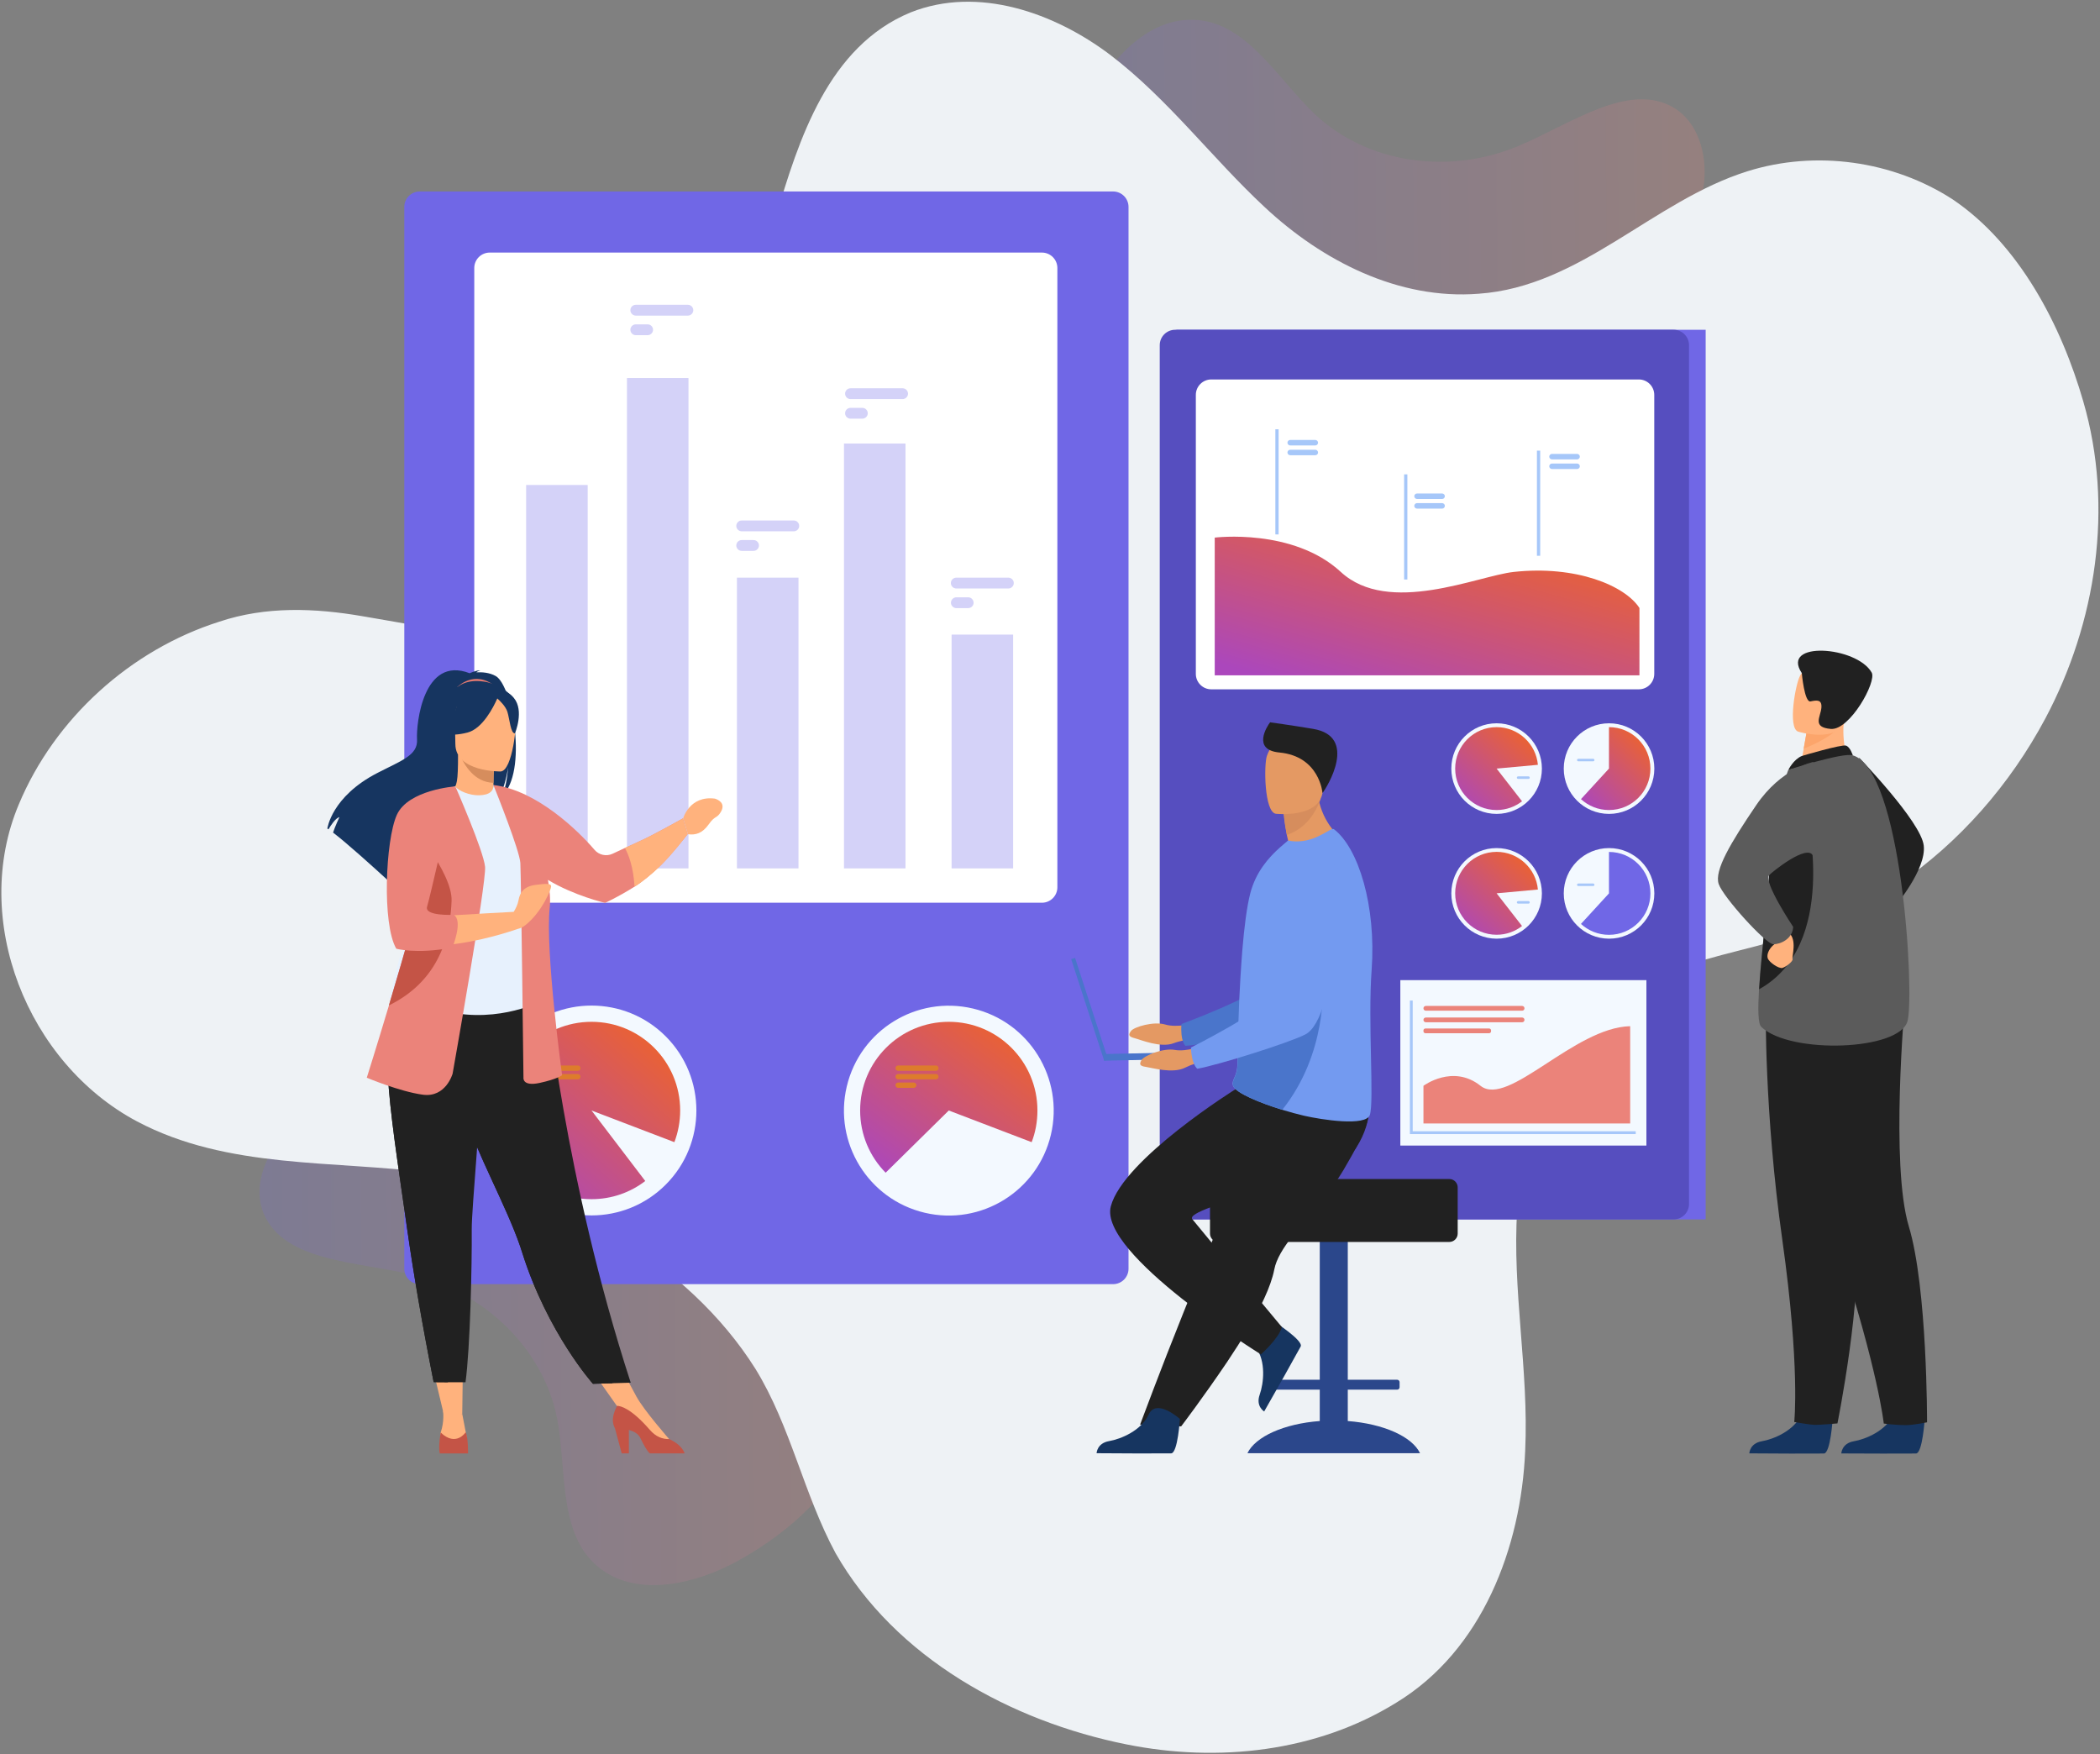 <svg width="680" height="568" viewBox="0 0 680 568" fill="none" xmlns="http://www.w3.org/2000/svg">
<rect x="0" y="0" width="680" height="568" fill="#808080" stroke="none"/>
<path opacity="0.2" d="M238.583 505.585C225.377 512.78 208.039 516.751 196.121 509.11C180.309 499.044 183.774 477.04 180.406 459.354C176.05 437.072 157.301 418.428 133.402 412.727C115.639 408.458 92.094 408.629 85.412 393.017C81.953 384.812 85.34 374.892 91.718 367.775C98.097 360.659 107.408 356.146 116.637 352.635C148.722 340.683 185.311 340.864 215.723 353.099C279.883 378.966 315.109 463.548 238.583 505.585Z" fill="url(#paint0_linear)"/>
<path opacity="0.2" d="M351.93 34.345C358.349 20.745 370.007 7.311 384.137 6.451C402.843 5.251 413.026 25.063 426.178 37.358C442.839 52.78 468.977 56.775 491.638 47.28C508.499 40.249 527.411 26.222 542.016 34.887C549.65 39.472 552.766 49.479 551.814 58.989C550.861 68.498 546.005 77.635 540.624 85.914C521.766 114.492 492.115 135.929 460.34 143.99C393.274 160.95 314.935 113.432 351.93 34.345Z" fill="url(#paint1_linear)"/>
<path d="M44.347 363.094C73.761 378.69 107.97 375.589 140.004 379.836C180.396 384.283 222.858 408.576 244.636 443.256C256.088 461.877 260.216 483.743 270.584 502.936C289.955 536.832 327.319 557.328 364.835 564.838C394.316 570.761 426.346 567.311 452.157 551.293C479.946 534.401 492.555 501.069 493.869 469.748C495.092 443.626 489.586 417.666 491.292 391.622C493.029 363.845 504.966 334.08 529.931 319.615C543.716 311.697 559.536 309.022 574.622 304.74C588.841 300.914 602.353 294.69 614.507 286.412C634.513 272.839 650.903 253.968 662.267 232.701C678.846 201.546 684.509 164.17 674.606 130.056C667.504 105.379 653.857 79.105 632.314 64.575C612.983 52.037 587.98 48.521 565.865 55.45C535.231 65.033 511.897 92.82 478.812 95.108C452.914 97.158 428.142 84.493 409.5 67.051C392.357 51.091 378.243 32.042 359.49 17.761C341.564 4.208 316.781 -4.686 294.877 4.014C268.24 14.984 258.635 45.074 251.171 70.492C242.091 103.794 239.414 139.266 224.885 170.949C203.774 218.558 158.995 206.505 117.566 199.558C101.964 196.856 86.077 196.242 70.963 201.315C42.292 210.419 17.725 232.595 6.1 260.424C-9.63 297.724 8.813 344.183 44.347 363.094Z" fill="#EEF2F5"/>
<path d="M380.921 394.845H552.309V106.781H380.921V394.845Z" fill="#7067E6"/>
<path d="M541.922 106.777H380.534C377.773 106.777 375.534 109.016 375.534 111.777V389.842C375.534 392.603 377.773 394.842 380.534 394.842H541.922C544.683 394.842 546.922 392.603 546.922 389.842V111.777C546.922 109.016 544.683 106.777 541.922 106.777Z" fill="#564EBF"/>
<path d="M530.666 122.864H392.222C389.461 122.864 387.222 125.102 387.222 127.864V218.199C387.222 220.96 389.461 223.199 392.222 223.199H530.666C533.427 223.199 535.666 220.96 535.666 218.199V127.864C535.666 125.102 533.427 122.864 530.666 122.864Z" fill="white"/>
<path d="M533.121 317.364H453.44V370.929H533.121V317.364Z" fill="#F3F9FF"/>
<path d="M393.342 174.076C393.342 174.076 418.687 170.906 434.167 185.192C449.648 199.478 478.52 186.465 490.137 185.192C510.345 182.983 526.161 189.61 530.865 196.861V218.661H393.342V174.076Z" fill="url(#paint2_linear)"/>
<path d="M414.031 138.998H412.975V173.043H414.031V138.998Z" fill="#A6C7F9"/>
<path d="M455.72 153.596H454.664V187.641H455.72V153.596Z" fill="#A6C7F9"/>
<path d="M498.729 145.913H497.673V179.958H498.729V145.913Z" fill="#A6C7F9"/>
<path d="M425.911 144.232H417.775C417.295 144.232 416.887 143.824 416.887 143.344C416.887 142.864 417.295 142.455 417.775 142.455H425.911C426.391 142.455 426.799 142.864 426.799 143.344C426.799 143.824 426.391 144.232 425.911 144.232Z" fill="#A6C7F9"/>
<path d="M425.911 147.401H417.775C417.295 147.401 416.887 146.993 416.887 146.513C416.887 146.033 417.295 145.625 417.775 145.625H425.911C426.391 145.625 426.799 146.033 426.799 146.513C426.799 147.017 426.391 147.401 425.911 147.401Z" fill="#A6C7F9"/>
<path d="M466.976 161.567H458.84C458.36 161.567 457.952 161.159 457.952 160.679C457.952 160.198 458.36 159.79 458.84 159.79H466.976C467.456 159.79 467.864 160.198 467.864 160.679C467.84 161.183 467.456 161.567 466.976 161.567Z" fill="#A6C7F9"/>
<path d="M466.976 164.688H458.84C458.36 164.688 457.952 164.28 457.952 163.8C457.952 163.32 458.36 162.911 458.84 162.911H466.976C467.456 162.911 467.864 163.32 467.864 163.8C467.84 164.304 467.456 164.688 466.976 164.688Z" fill="#A6C7F9"/>
<path d="M510.681 148.746H502.545C502.065 148.746 501.657 148.338 501.657 147.857C501.657 147.377 502.065 146.969 502.545 146.969H510.681C511.161 146.969 511.569 147.377 511.569 147.857C511.569 148.338 511.161 148.746 510.681 148.746Z" fill="#A6C7F9"/>
<path d="M510.681 151.867H502.545C502.065 151.867 501.657 151.459 501.657 150.979C501.657 150.498 502.065 150.09 502.545 150.09H510.681C511.161 150.09 511.569 150.498 511.569 150.979C511.569 151.459 511.161 151.867 510.681 151.867Z" fill="#A6C7F9"/>
<path d="M506.361 248.865C506.361 240.774 512.913 234.195 521.025 234.195C529.114 234.195 535.69 240.75 535.69 248.865C535.69 256.956 529.138 263.535 521.025 263.535C512.913 263.535 506.361 256.98 506.361 248.865Z" fill="#F3F9FF"/>
<path d="M534.418 248.865C534.418 256.284 528.418 262.286 521.001 262.286C517.497 262.286 514.329 260.942 511.929 258.757L521.001 248.865V235.444C528.418 235.444 534.418 241.47 534.418 248.865Z" fill="url(#paint3_linear)"/>
<path d="M515.889 246.512H511.065C510.849 246.512 510.657 246.32 510.657 246.104C510.657 245.888 510.849 245.696 511.065 245.696H515.889C516.105 245.696 516.297 245.888 516.297 246.104C516.297 246.32 516.129 246.512 515.889 246.512Z" fill="#A6C7F9"/>
<path d="M469.952 248.865C469.952 240.774 476.504 234.195 484.616 234.195C492.705 234.195 499.281 240.75 499.281 248.865C499.281 256.956 492.729 263.535 484.616 263.535C476.528 263.535 469.952 256.98 469.952 248.865Z" fill="#F3F9FF"/>
<path d="M484.616 248.865L492.849 259.453C490.569 261.23 487.713 262.286 484.616 262.286C477.2 262.286 471.2 256.284 471.2 248.865C471.2 241.446 477.2 235.444 484.616 235.444C491.601 235.444 497.361 240.798 497.985 247.64L484.616 248.865Z" fill="url(#paint4_linear)"/>
<path d="M494.937 252.202H491.577C491.361 252.202 491.169 252.01 491.169 251.794C491.169 251.578 491.361 251.386 491.577 251.386H494.937C495.153 251.386 495.345 251.578 495.345 251.794C495.345 252.01 495.177 252.202 494.937 252.202Z" fill="#A6C7F9"/>
<path d="M506.361 289.273C506.361 281.182 512.913 274.603 521.025 274.603C529.114 274.603 535.69 281.158 535.69 289.273C535.69 297.364 529.138 303.942 521.025 303.942C512.913 303.918 506.361 297.364 506.361 289.273Z" fill="#F3F9FF"/>
<path d="M534.418 289.273C534.418 296.692 528.418 302.694 521.001 302.694C517.497 302.694 514.329 301.349 511.929 299.165L521.001 289.273V275.851C528.418 275.851 534.418 281.854 534.418 289.273Z" fill="#7067E6"/>
<path d="M515.889 286.896H511.065C510.849 286.896 510.657 286.704 510.657 286.488C510.657 286.272 510.849 286.079 511.065 286.079H515.889C516.105 286.079 516.297 286.272 516.297 286.488C516.297 286.704 516.129 286.896 515.889 286.896Z" fill="#A6C7F9"/>
<path d="M469.952 289.273C469.952 281.182 476.504 274.603 484.616 274.603C492.705 274.603 499.281 281.158 499.281 289.273C499.281 297.364 492.729 303.942 484.616 303.942C476.528 303.918 469.952 297.364 469.952 289.273Z" fill="#F3F9FF"/>
<path d="M497.985 288.024C497.361 281.182 491.625 275.827 484.616 275.827C477.2 275.827 471.2 281.83 471.2 289.249C471.2 296.668 477.2 302.67 484.616 302.67C487.737 302.67 490.593 301.613 492.849 299.837L484.616 289.249L497.985 288.024Z" fill="url(#paint5_linear)"/>
<path d="M494.937 292.586H491.577C491.361 292.586 491.169 292.394 491.169 292.178C491.169 291.962 491.361 291.77 491.577 291.77H494.937C495.153 291.77 495.345 291.962 495.345 292.178C495.345 292.394 495.177 292.586 494.937 292.586Z" fill="#A6C7F9"/>
<path d="M529.666 367.207H456.536V323.966H457.448V366.295H529.666V367.207Z" fill="#A6C7F9"/>
<path d="M479.408 351.577C470.456 344.446 460.928 351.577 460.928 351.577V363.774H527.866V332.273C509.673 332.706 488.361 358.684 479.408 351.577Z" fill="#EB837A"/>
<path d="M461.696 327.256H492.873C493.305 327.256 493.641 326.919 493.641 326.487C493.641 326.055 493.305 325.719 492.873 325.719H461.696C461.264 325.719 460.928 326.055 460.928 326.487C460.928 326.919 461.264 327.256 461.696 327.256Z" fill="#EB837A"/>
<path d="M461.696 331.001H492.873C493.305 331.001 493.641 330.665 493.641 330.233C493.641 329.801 493.305 329.464 492.873 329.464H461.696C461.264 329.464 460.928 329.801 460.928 330.233C460.928 330.665 461.264 331.001 461.696 331.001Z" fill="#EB837A"/>
<path d="M461.552 334.554H482.192C482.529 334.554 482.817 334.266 482.817 333.93V333.642C482.817 333.306 482.529 333.018 482.192 333.018H461.552C461.216 333.018 460.928 333.306 460.928 333.642V333.93C460.928 334.266 461.216 334.554 461.552 334.554Z" fill="#EB837A"/>
<path d="M360.427 62H135.917C133.156 62 130.917 64.239 130.917 67V410.802C130.917 413.563 133.156 415.802 135.917 415.802H360.427C363.188 415.802 365.427 413.563 365.427 410.802V67C365.427 64.239 363.188 62 360.427 62Z" fill="#7067E6"/>
<path d="M337.386 81.784H158.574C155.812 81.784 153.574 84.022 153.574 86.784V287.298C153.574 290.059 155.812 292.298 158.574 292.298H337.386C340.147 292.298 342.386 290.059 342.386 287.298V86.784C342.386 84.022 340.148 81.784 337.386 81.784Z" fill="white"/>
<path d="M215.551 383.595C228.814 370.328 228.814 348.818 215.551 335.55C202.289 322.283 180.786 322.283 167.524 335.55C154.261 348.818 154.261 370.328 167.524 383.595C180.786 396.863 202.289 396.863 215.551 383.595Z" fill="#F3F9FF"/>
<path d="M220.247 359.572C220.247 343.726 207.407 330.857 191.543 330.857C175.678 330.857 162.838 343.702 162.838 359.572C162.838 375.442 175.678 388.287 191.543 388.287C198.095 388.287 204.119 386.102 208.943 382.405L191.543 359.572L218.375 369.824C219.575 366.631 220.247 363.174 220.247 359.572Z" fill="url(#paint6_linear)"/>
<path d="M340.289 367.426C344.599 349.166 333.296 330.868 315.043 326.556C296.79 322.245 278.498 333.552 274.188 351.812C269.878 370.072 281.181 388.37 299.434 392.682C317.688 396.993 335.979 385.686 340.289 367.426Z" fill="#F3F9FF"/>
<path d="M307.225 330.857C291.361 330.857 278.521 343.702 278.521 359.572C278.521 367.423 281.665 374.53 286.777 379.716L307.225 359.572L334.058 369.824C335.282 366.655 335.93 363.198 335.93 359.572C335.93 343.726 323.09 330.857 307.225 330.857Z" fill="url(#paint7_linear)"/>
<path d="M303.049 344.998H290.833C290.353 344.998 289.969 345.383 289.969 345.863C289.969 346.343 290.353 346.727 290.833 346.727H303.049C303.529 346.727 303.913 346.343 303.913 345.863C303.913 345.383 303.529 344.998 303.049 344.998Z" fill="#DD7C2C"/>
<path d="M303.049 347.759H290.833C290.353 347.759 289.969 348.144 289.969 348.624C289.969 349.104 290.353 349.488 290.833 349.488H303.049C303.529 349.488 303.913 349.104 303.913 348.624C303.913 348.144 303.529 347.759 303.049 347.759Z" fill="#DD7C2C"/>
<path d="M295.873 350.521H290.833C290.353 350.521 289.969 350.905 289.969 351.385C289.969 351.865 290.353 352.249 290.833 352.249H295.873C296.353 352.249 296.737 351.865 296.737 351.385C296.737 350.905 296.353 350.521 295.873 350.521Z" fill="#DD7C2C"/>
<path d="M187.103 344.998H174.887C174.406 344.998 174.022 345.383 174.022 345.863C174.022 346.343 174.406 346.727 174.887 346.727H187.103C187.583 346.727 187.967 346.343 187.967 345.863C187.991 345.383 187.583 344.998 187.103 344.998Z" fill="#DD7C2C"/>
<path d="M187.103 347.759H174.886C174.406 347.759 174.022 348.144 174.022 348.624C174.022 349.104 174.406 349.488 174.886 349.488H187.103C187.583 349.488 187.967 349.104 187.967 348.624C187.967 348.144 187.583 347.759 187.103 347.759Z" fill="#DD7C2C"/>
<path d="M179.951 350.521H174.91C174.43 350.521 174.046 350.905 174.046 351.385C174.046 351.865 174.43 352.249 174.91 352.249H179.951C180.431 352.249 180.815 351.865 180.815 351.385C180.815 350.905 180.431 350.521 179.951 350.521Z" fill="#DD7C2C"/>
<path opacity="0.3" d="M190.295 157.029H170.374V281.181H190.295V157.029Z" fill="#7067E6"/>
<path opacity="0.3" d="M222.935 122.408H203.015V281.182H222.935V122.408Z" fill="#7067E6"/>
<path opacity="0.3" d="M258.552 187.041H238.632V281.182H258.552V187.041Z" fill="#7067E6"/>
<path opacity="0.3" d="M293.209 143.608H273.289V281.182H293.209V143.608Z" fill="#7067E6"/>
<path opacity="0.3" d="M328.058 205.48H308.137V281.182H328.058V205.48Z" fill="#7067E6"/>
<path opacity="0.3" d="M292.273 125.721H275.4C274.44 125.721 273.648 126.513 273.648 127.474C273.648 128.434 274.44 129.226 275.4 129.226H292.273C293.233 129.226 294.025 128.434 294.025 127.474C294.025 126.513 293.233 125.721 292.273 125.721Z" fill="#7067E6"/>
<path opacity="0.3" d="M279.241 132.059H275.4C274.44 132.059 273.648 132.852 273.648 133.812C273.648 134.772 274.44 135.565 275.4 135.565H279.241C280.201 135.565 280.993 134.772 280.993 133.812C280.993 132.852 280.201 132.059 279.241 132.059Z" fill="#7067E6"/>
<path opacity="0.3" d="M222.743 98.686H205.871C204.911 98.686 204.119 99.479 204.119 100.439C204.119 101.399 204.911 102.192 205.871 102.192H222.743C223.703 102.192 224.495 101.399 224.495 100.439C224.495 99.479 223.703 98.686 222.743 98.686Z" fill="#7067E6"/>
<path opacity="0.3" d="M209.711 105.025H205.871C204.911 105.025 204.119 105.817 204.119 106.777C204.119 107.738 204.911 108.53 205.871 108.53H209.711C210.671 108.53 211.463 107.738 211.463 106.777C211.463 105.817 210.671 105.025 209.711 105.025Z" fill="#7067E6"/>
<path opacity="0.3" d="M257.04 168.53H240.168C239.208 168.53 238.416 169.322 238.416 170.282C238.416 171.243 239.208 172.035 240.168 172.035H257.04C258 172.035 258.792 171.243 258.792 170.282C258.792 169.322 258 168.53 257.04 168.53Z" fill="#7067E6"/>
<path opacity="0.3" d="M244.008 174.868H240.168C239.208 174.868 238.416 175.66 238.416 176.621C238.416 177.581 239.208 178.373 240.168 178.373H244.008C244.968 178.373 245.76 177.581 245.76 176.621C245.76 175.66 244.968 174.868 244.008 174.868Z" fill="#7067E6"/>
<path opacity="0.3" d="M326.521 187.041H309.649C308.689 187.041 307.897 187.833 307.897 188.793C307.897 189.754 308.689 190.546 309.649 190.546H326.521C327.482 190.546 328.274 189.754 328.274 188.793C328.274 187.833 327.482 187.041 326.521 187.041Z" fill="#7067E6"/>
<path opacity="0.3" d="M313.513 193.403H309.673C308.713 193.403 307.921 194.196 307.921 195.156C307.921 196.116 308.713 196.909 309.673 196.909H313.513C314.473 196.909 315.265 196.116 315.265 195.156C315.241 194.196 314.473 193.403 313.513 193.403Z" fill="#7067E6"/>
<path d="M601.967 245.312C601.967 245.312 621.96 265.96 622.92 273.739C623.88 281.518 613.416 293.714 613.416 293.714L601.967 245.312Z" fill="#212121"/>
<path d="M593.423 459.499C593.423 459.499 592.751 470.471 590.615 470.639C590.327 470.663 579.839 470.663 579.839 470.663L566.447 470.591C566.447 470.591 566.543 467.374 570.455 466.678C574.367 466.006 580.919 463.245 583.295 458.083C585.791 452.632 593.423 459.499 593.423 459.499Z" fill="#163560"/>
<path d="M623.232 459.499C623.232 459.499 622.56 470.471 620.424 470.639C620.136 470.663 609.648 470.663 609.648 470.663L596.231 470.615C596.231 470.615 596.351 467.35 600.263 466.678C604.175 466.006 610.728 463.245 613.104 458.083C615.6 452.632 623.232 459.499 623.232 459.499Z" fill="#163560"/>
<path d="M578.591 341.805C578.591 341.805 582.095 364.206 595.151 403.965C608.208 443.725 609.984 460.94 609.984 460.94C609.984 460.94 613.512 461.444 617.256 461.444C619.608 461.444 624 460.532 624 460.532C624 460.532 624.12 417.075 618.096 397.099C612.072 377.123 616.8 325.023 616.8 325.023L578.591 341.805Z" fill="#212121"/>
<path d="M571.775 326.247C571.775 326.247 571.271 360.004 577.127 401.42C582.959 442.861 580.991 460.435 580.991 460.435C580.991 460.435 585.791 461.3 587.495 461.348C589.295 461.42 594.983 460.892 594.983 460.892C594.983 460.892 603.335 419.451 600.935 398.707C598.535 377.963 612.384 327.544 612.384 327.544L571.775 326.247Z" fill="#212121"/>
<path d="M598.847 247.28L592.247 252.154L582.719 250.137C582.839 249.273 583.487 245.672 584.063 242.406C584.087 242.214 584.135 242.022 584.159 241.83C584.639 239.045 585.071 236.668 585.071 236.668L593.975 232.226L597.287 230.57C597.287 230.618 597.023 233.643 596.999 234.099C596.375 241.95 598.847 247.28 598.847 247.28Z" fill="#FFB27D"/>
<path d="M583.391 244.807C583.607 244.711 596.351 240.966 597.743 241.422C599.135 241.878 599.951 244.567 599.951 244.567L579.095 249.297C579.071 249.273 580.727 245.936 583.391 244.807Z" fill="#212121"/>
<path d="M617.736 330.401C615.576 340.269 579.599 341.445 570.311 332.49C569.254 331.457 569.206 326.727 569.59 320.317C570.359 307.808 572.879 288.985 572.975 279.381C573.023 274.747 573.671 269.993 574.511 265.671C576.311 256.476 579.071 249.273 579.071 249.273C579.071 249.273 596.639 243.583 599.927 244.567C615.792 249.201 619.896 320.533 617.736 330.401Z" fill="#5B5B5B"/>
<path d="M569.615 320.317C570.383 307.808 572.903 288.985 572.999 279.381C573.047 274.747 573.695 269.993 574.535 265.671L585.095 263.799C585.095 263.799 595.415 306.031 569.615 320.317Z" fill="#212121"/>
<path d="M575.327 302.886C575.327 302.886 576.047 304.615 574.535 305.767C573.023 306.92 572.039 308.792 572.375 310.161C572.711 311.529 576.047 313.762 577.199 313.402C578.351 313.042 580.703 311.241 580.439 310.521C580.175 309.801 582.023 304.182 579.215 302.022C576.407 299.861 575.327 302.886 575.327 302.886Z" fill="#FFB27D"/>
<path d="M587.159 246.728C587.159 246.728 576.839 248.649 568.631 260.774C560.422 272.874 555.022 281.878 556.534 286.248C558.046 290.617 571.847 305.743 574.223 305.743C576.599 305.743 580.439 304.014 580.655 300.125C580.655 300.125 570.935 285.575 572.855 283.39C573.671 282.454 585.455 272.874 587.135 277.22C589.919 284.375 587.159 246.728 587.159 246.728Z" fill="#5B5B5B"/>
<path d="M596.327 234.243C594.383 237.989 587.087 241.23 584.063 242.406C584.087 242.214 584.135 242.022 584.159 241.83C584.639 239.045 585.071 236.668 585.071 236.668L593.975 232.226C595.943 232.202 597.143 232.707 596.327 234.243Z" fill="#FCA56B"/>
<path d="M582.215 236.884C582.215 236.884 595.391 240.99 597.815 232.755C600.239 224.519 603.575 219.477 595.271 216.5C586.967 213.523 584.399 216.188 582.911 218.733C581.423 221.302 578.831 235.588 582.215 236.884Z" fill="#FFB27D"/>
<path d="M583.439 217.941C583.439 217.941 584.279 227.545 586.271 227.112C588.263 226.704 590.063 226.392 589.775 229.273C589.487 232.154 586.727 235.516 592.847 236.02C598.967 236.524 607.752 220.75 606.071 217.773C601.199 209.177 576.431 207.449 583.439 217.941Z" fill="#212121"/>
<path d="M139.649 440.964L143.681 457.866L149.681 457.818L149.897 440.964H139.649Z" fill="#FFB27D"/>
<path d="M190.194 441.684L201.618 457.866L206.058 452.152L199.194 439.451L190.194 441.684Z" fill="#FFB27D"/>
<path d="M160.529 218.901C158.465 217.725 155.969 217.605 154.241 217.701C154.697 217.245 155.561 217.077 155.561 217.077C154.481 216.908 152.081 217.989 152.081 217.989C137.081 212.203 134.729 234.291 135.041 239.429C135.353 244.567 130.001 246.248 122.2 250.281C107.296 257.964 106 268.289 106 268.289C106.12 268.361 106.24 268.433 106.36 268.529C107.104 267.28 108.616 264.927 109.912 264.567C109.864 264.687 108.4 267.808 107.848 269.585C112.24 272.922 120.448 280.341 126.184 285.575C126.16 284.543 126.208 283.102 126.568 282.334L127.264 286.584C130.337 289.393 132.449 291.386 132.449 291.386C132.065 287.232 151.193 265.359 161.177 258.805C163.601 255.227 164.465 248.913 164.537 248.409C164.129 253.427 163.265 256.236 162.497 257.82C170.945 250.041 166.025 222.022 160.529 218.901Z" fill="#163560"/>
<path d="M160.577 259.141C160.625 259.165 155.753 261.686 152.105 260.702C148.649 259.765 146.417 255.299 146.465 255.275C147.929 254.987 148.337 252.971 148.313 244.375L148.961 244.495L160.049 246.68C160.049 246.68 159.785 250.161 159.785 253.451C159.785 256.236 159.953 258.853 160.577 259.141Z" fill="#FFB27D"/>
<path d="M148.049 222.503C148.049 222.503 153.521 216.668 160.385 222.214C160.385 222.214 156.377 221.518 148.049 222.503Z" fill="#E37970"/>
<path d="M160.049 246.704C160.049 246.704 159.785 250.185 159.785 253.475C153.569 253.307 150.305 247.64 148.961 244.495L160.049 246.704Z" fill="#D68D5D"/>
<path d="M147.833 243.295C147.833 243.295 144.593 238.157 143.801 233.763C143.249 230.618 144.833 218.997 156.521 220.678C156.521 220.678 159.905 221.014 163.097 223.175C165.641 224.88 169.29 228.577 165.209 238.733L164.153 242.166L147.833 243.295Z" fill="#163560"/>
<path d="M204.234 447.711L198.354 447.879L191.994 448.071C191.994 448.071 177.306 431.696 169.049 405.478C168.857 404.878 168.665 404.254 168.449 403.629C163.937 390.472 154.577 373.954 149.657 358.996C148.865 356.619 148.169 354.362 147.545 352.249C147.353 351.577 147.137 350.905 146.969 350.256C143.345 337.628 142.289 329.344 141.305 320.485L176.898 320.773C176.898 320.773 182.634 381.253 204.234 447.711Z" fill="#212121"/>
<path d="M171.905 300.317C171.809 317.268 174.378 324.518 174.378 324.518C174.378 324.518 159.137 332.273 141.041 326.559C140.825 326.487 126.04 323.126 126.04 323.126C126.352 322.43 129.04 311.025 129.328 310.401C133.145 302.19 136.049 298.588 136.505 296.067C137.345 291.361 137.369 286.488 136.937 281.878C135.833 269.705 132.545 259.597 132.545 259.597C137.489 258.469 142.217 256.548 147.353 254.627C148.529 256.092 152.009 257.58 155.153 257.508C158.753 257.436 159.881 255.9 159.761 254.195C163.601 256.332 166.649 258.373 166.649 258.373C169.913 264.039 176.538 269.561 177.018 278.276C177.186 280.389 171.905 299.861 171.905 300.317Z" fill="#E7F1FD"/>
<path d="M141.305 302.214C139.745 304.423 136.769 317.796 129.353 319.477C133.169 309.945 136.073 305.743 136.529 302.814C137.369 297.34 137.393 291.674 136.961 286.32C139.433 281.974 141.305 278.973 141.305 278.973C141.497 278.276 145.241 266.656 146.465 277.028C147.665 287.448 143.057 299.741 141.305 302.214Z" fill="#5F9AA8"/>
<path d="M162.137 249.801C162.137 249.801 147.449 250.041 147.449 240.894C147.449 231.746 145.529 225.624 154.913 225.072C164.273 224.519 166.121 228.025 166.865 231.074C167.585 234.147 165.953 249.513 162.137 249.801Z" fill="#FFB27D"/>
<path d="M166.41 226.008C164.153 223.271 162.425 223.847 161.465 224.687C158.297 219.934 148.265 226.8 148.265 226.8C147.281 233.355 142.553 237.124 142.553 237.124C142.553 237.124 145.217 238.781 151.385 237.196C156.233 235.948 159.761 229.033 161.033 226.152C161.897 226.92 163.745 228.721 164.297 230.474C165.017 232.803 165.354 237.605 166.746 237.436C166.77 237.412 169.818 230.138 166.41 226.008Z" fill="#163560"/>
<path d="M143.465 456.906C143.465 456.906 143.945 460.243 142.697 463.845C142.697 463.845 141.713 468.335 146.129 468.407C150.545 468.479 151.625 468.07 151.121 465.333C150.617 462.596 149.681 457.842 149.681 457.842L143.465 456.906Z" fill="#FFB27D"/>
<path d="M151.553 470.615C151.553 470.615 151.529 470.615 151.553 470.615H142.409H142.385C141.881 468.263 142.697 463.845 142.697 463.845C147.689 468.623 150.809 463.725 150.809 463.725C151.649 465.766 151.553 470.615 151.553 470.615Z" fill="#C45446"/>
<path d="M216.691 465.982C216.691 465.982 208.554 456.738 206.058 452.152L200.01 455.249L213.522 467.95L216.691 467.542V465.982Z" fill="#FFB27D"/>
<path d="M221.683 470.591H210.402C209.418 469.703 208.458 467.878 207.306 465.525C206.634 464.181 205.146 463.413 203.634 463.004V470.591H201.306L199.146 462.524C197.706 459.811 198.786 457.338 199.794 455.201C200.97 455.201 204.402 456.042 210.402 462.956C212.37 465.237 214.554 466.03 216.714 465.958C216.738 465.982 216.786 465.982 216.81 466.006C220.195 467.59 221.323 469.535 221.683 470.591Z" fill="#C45446"/>
<path d="M221.131 264.999C221.131 264.999 211.506 270.377 208.05 271.938C206.826 272.49 204.618 273.523 202.338 274.579C200.97 275.227 199.578 275.875 198.378 276.428C196.362 277.388 193.938 276.86 192.498 275.155C187.29 269.057 173.778 255.852 159.833 254.195L159.785 254.171C159.785 254.171 159.785 254.171 159.785 254.195C159.785 254.195 159.785 254.195 159.761 254.195L159.833 254.339C160.625 256.284 168.257 275.395 168.497 279.429C168.737 283.678 169.505 348.888 169.505 348.888C169.505 348.888 169.001 351.889 174.762 350.641C180.498 349.392 182.01 348.144 182.01 348.144C182.01 348.144 176.514 307.928 178.002 293.93C178.29 291.193 178.026 288.096 177.426 284.903C185.922 290.041 195.93 292.346 195.93 292.346C195.93 292.346 199.674 290.713 205.458 287.112C207.882 285.599 210.714 283.198 213.498 280.629C216.859 277.556 222.643 270.113 222.643 270.113L221.131 264.999Z" fill="#EB837A"/>
<path d="M198.378 447.879L192.018 448.071C192.018 448.071 177.33 431.696 169.074 405.478C168.882 404.878 168.69 404.254 168.474 403.629C163.961 390.472 154.601 373.954 149.681 358.996C148.889 356.619 148.193 354.362 147.569 352.249C147.377 351.577 147.161 350.905 146.993 350.256L152.225 346.271C152.225 346.271 167.97 371.769 172.818 395.73C177.042 416.594 193.986 441.66 198.378 447.879Z" fill="#212121"/>
<path d="M152.753 397.987C152.849 409.656 152.249 436.474 150.737 447.566H145.097C141.977 447.566 140.417 447.518 140.417 447.518C136.601 428.215 133.888 412.249 131.92 398.491C130.312 387.207 128.872 377.507 127.768 369.176C126.664 360.797 125.872 353.762 125.608 347.832C125.56 346.895 125.536 345.983 125.512 345.094C125.488 344.206 125.488 343.342 125.488 342.501L156.233 339.5C155.849 359.956 152.705 391.216 152.753 397.987Z" fill="#212121"/>
<path d="M145.097 447.566C141.977 447.566 140.417 447.518 140.417 447.518C136.601 428.215 133.889 412.249 131.921 398.491C130.313 387.207 128.872 377.507 127.768 369.176C126.664 360.797 125.872 353.762 125.608 347.832L136.889 354.482C136.889 354.482 129.688 357.027 132.425 376.259C135.185 395.49 141.281 444.853 145.097 447.566Z" fill="#212121"/>
<path d="M146.561 347.639C146.561 347.639 144.401 355.467 136.913 354.458C129.424 353.45 118.768 348.96 118.768 348.96C118.768 348.96 121.96 338.828 125.944 325.551C130.768 309.441 136.721 288.696 139.553 275.611C140.345 271.938 140.873 268.889 141.089 266.68L147.425 254.603C147.425 254.603 156.569 275.419 157.073 280.677C157.529 285.935 146.561 347.639 146.561 347.639Z" fill="#EB837A"/>
<path d="M173.322 286.536C169.722 287.016 168.33 288.937 167.898 291.506C167.658 292.898 166.938 294.291 166.338 295.251C162.737 295.443 154.193 295.899 146.993 296.355L146.393 305.791C152.297 305.047 159.545 303.558 167.898 300.701C168.546 300.581 169.338 300.197 170.346 299.381C175.53 295.131 178.458 288.048 178.458 287.016C178.458 286.007 176.922 286.055 173.322 286.536Z" fill="#FFB27D"/>
<path d="M146.225 291.674C145.889 300.173 143.897 316.667 126.065 325.479C126.017 325.503 125.969 325.527 125.921 325.551C130.745 309.441 136.697 288.696 139.529 275.611C142.793 280.509 146.393 286.992 146.225 291.674Z" fill="#C45446"/>
<path d="M147.401 254.627C147.401 254.627 132.161 255.708 128.488 263.871C124.816 272.034 123.664 299.189 128.32 307.184C128.32 307.184 134.729 309.008 146.081 306.896C146.225 306.872 146.369 306.848 146.489 306.824C146.489 306.824 150.113 297.964 146.873 296.211C146.873 296.211 137.297 296.716 138.305 293.546C139.313 290.353 147.401 254.627 147.401 254.627Z" fill="#EB837A"/>
<path d="M231.475 258.589C223.267 257.532 221.203 264.999 221.203 264.999L222.739 270.113C225.259 270.473 227.467 269.801 229.507 266.896C231.547 263.991 232.099 265.095 233.395 262.934C235.147 259.981 232.411 258.877 231.475 258.589Z" fill="#FFB27D"/>
<path d="M208.05 271.938C206.826 272.49 204.618 273.523 202.338 274.579C203.562 276.74 205.074 280.653 205.482 287.112C207.906 285.599 211.074 283.078 213.763 280.437C218.083 276.188 222.667 270.113 222.667 270.113L221.131 264.999C221.131 264.999 211.506 270.377 208.05 271.938Z" fill="#FFB27D"/>
<path d="M386.886 331.361C386.886 331.361 381.054 332.85 377.358 331.745C373.662 330.617 367.278 332.466 366.246 333.81C365.214 335.155 365.598 335.707 367.422 336.163C369.246 336.619 375.75 339.404 380.022 337.796C384.294 336.187 389.862 336.139 389.862 336.139L386.886 331.361Z" fill="#E49963"/>
<path d="M437.263 280.701C437.263 280.701 430.711 327.28 419.863 331.433C414.511 333.498 390.87 338.156 383.862 338.636C383.862 338.636 382.158 337.243 382.566 331.577C382.566 331.577 407.335 322.478 410.863 317.532C416.095 310.161 407.599 287.448 414.175 280.533C420.775 273.595 431.839 270.641 437.263 280.701Z" fill="#4A75CB"/>
<path d="M436.423 460.123V449.967H452.408C452.84 449.967 453.2 449.607 453.2 449.175V447.542C453.2 447.11 452.84 446.75 452.408 446.75H436.423V388.96C436.423 387.327 435.103 386.006 433.471 386.006H430.303C428.671 386.006 427.351 387.327 427.351 388.96V446.75H411.367C410.935 446.75 410.575 447.11 410.575 447.542V449.175C410.575 449.607 410.935 449.967 411.367 449.967H427.351V460.123C415.783 460.988 406.519 465.165 403.927 470.543H459.824C457.256 465.165 447.992 461.012 436.423 460.123Z" fill="#2B478B"/>
<path d="M435.055 378.804C433.135 382.045 430.927 385.094 428.647 387.951C421.615 396.835 413.935 404.182 412.615 411.096C412.351 412.489 411.919 413.953 411.367 415.538C410.815 417.123 410.119 418.803 409.327 420.508C406.351 426.99 401.863 434.265 397.423 440.892C389.718 452.32 382.47 461.852 382.47 461.852L369.174 461.276C369.702 459.931 375.51 444.157 383.262 424.878C386.406 417.051 389.766 408.719 392.982 400.7C393.414 399.62 393.847 398.563 394.279 397.507C395.263 395.058 396.247 392.633 397.183 390.28C404.479 372.177 410.263 357.747 410.263 357.747C410.263 357.747 439.376 346.703 442.4 353.858C444.896 359.764 442.88 365.55 435.055 378.804Z" fill="#212121"/>
<path d="M382.062 459.451C382.062 459.451 381.39 470.423 379.254 470.591C378.966 470.615 368.478 470.615 368.478 470.615L355.086 470.543C355.086 470.543 355.182 467.326 359.094 466.63C363.006 465.958 369.558 463.197 371.934 458.035C374.43 452.584 382.062 459.451 382.062 459.451Z" fill="#163560"/>
<path d="M412.831 428.095C412.831 428.095 422.071 434.049 421.183 435.97C421.063 436.234 415.951 445.382 415.951 445.382L409.351 457.026C409.351 457.026 406.567 455.37 407.887 451.624C409.207 447.879 409.999 440.82 406.639 436.234C403.111 431.408 412.831 428.095 412.831 428.095Z" fill="#163560"/>
<path d="M400.327 352.513C400.327 352.513 363.774 375.274 359.694 390.592C355.614 405.886 408.295 438.539 408.295 438.539C408.295 438.539 414.079 433.449 415.087 429.703C415.087 429.703 391.278 401.156 386.094 394.77C382.926 390.832 433.015 381.157 439.136 371.649C445.256 362.117 443.072 354.122 443.072 354.122L400.327 352.513Z" fill="#212121"/>
<path d="M469.304 381.757H394.519C393.031 381.757 391.807 382.981 391.807 384.47V399.428C391.807 400.916 393.031 402.141 394.519 402.141H469.304C470.792 402.141 472.016 400.916 472.016 399.428V384.47C472.016 382.981 470.792 381.757 469.304 381.757Z" fill="#212121"/>
<path d="M417.223 272.706C413.623 274.939 411.655 277.748 411.655 277.748C420.415 280.005 434.912 271.89 434.912 271.89C434.912 271.89 429.271 268.096 427.183 259.789C427.087 259.381 426.991 258.949 426.895 258.493C426.631 257.1 426.463 255.564 426.415 253.931L422.383 257.532L415.687 263.535C415.687 263.535 415.831 266.032 416.671 270.305C416.863 271.074 417.031 271.866 417.223 272.706Z" fill="#E49963"/>
<path d="M444.152 314.026C442.904 330.905 445.016 356.547 443.576 360.989C442.352 364.83 427.903 362.549 422.311 361.277C420.247 360.797 417.751 360.124 415.159 359.332C407.959 357.099 400.087 353.906 399.247 351.529C399.223 351.433 399.175 351.337 399.175 351.265C399.103 350.929 399.103 350.593 399.199 350.28C399.487 349.08 400.567 347.76 400.687 344.782C400.831 341.445 400.807 337.508 400.927 333.282C400.927 332.802 400.951 332.297 400.999 331.817V331.649C400.999 331.553 400.999 331.481 400.999 331.385C401.119 326.679 401.359 321.709 401.647 316.811C401.839 313.714 402.031 310.665 402.271 307.736C402.895 300.173 403.759 293.45 404.863 289.201C406.687 282.286 410.743 277.748 414.415 274.435L417.079 272.154C420.055 272.802 423.559 272.37 426.727 270.857C430.159 269.225 431.359 268.048 431.959 268.505C439.928 274.627 445.64 293.402 444.152 314.026Z" fill="#739AF0"/>
<path d="M415.207 359.356C408.007 357.123 400.135 353.93 399.295 351.553C399.271 351.457 399.223 351.361 399.223 351.289C399.223 350.953 399.223 350.617 399.247 350.305C399.535 349.104 400.615 347.784 400.735 344.806C400.879 341.469 400.855 337.532 400.975 333.306C400.975 332.826 400.999 332.322 401.047 331.841V331.673C401.047 331.577 401.047 331.505 401.047 331.409L428.287 319.044C428.287 319.044 429.847 341.013 415.207 359.356Z" fill="#4A75CB"/>
<path d="M415.735 263.559C415.735 263.559 415.879 266.056 416.719 270.329C423.247 268.216 426.223 262.31 427.207 259.813C427.495 259.117 427.615 258.661 427.615 258.661C427.615 258.661 427.351 258.613 426.919 258.517C426.007 258.325 424.279 257.964 422.431 257.556L415.735 263.559Z" fill="#D68D5D"/>
<path d="M413.095 263.487C413.095 263.487 427.447 265.095 428.311 256.164C429.175 247.208 431.623 241.398 422.503 239.981C413.383 238.565 411.271 241.806 410.239 244.735C409.231 247.64 409.375 262.838 413.095 263.487Z" fill="#E49963"/>
<path d="M428.239 256.764C428.239 256.764 427.327 244.879 414.271 243.655C405.319 242.815 410.311 235.108 411.271 233.883C411.271 233.883 418.135 234.819 425.143 235.996C439.903 238.421 429.703 254.915 428.239 256.764Z" fill="#212121"/>
<path d="M348.118 310.163L346.863 310.571L357.549 343.477L358.805 343.069L348.118 310.163Z" fill="#4A75CB"/>
<path d="M393.787 340.513L357.505 341.289L357.551 343.449L393.833 342.674L393.787 340.513Z" fill="#4A75CB"/>
<path d="M389.887 338.516C389.887 338.516 384.246 340.653 380.454 339.956C376.638 339.26 370.518 341.781 369.63 343.246C368.766 344.71 369.198 345.191 371.07 345.455C372.942 345.719 379.71 347.76 383.766 345.695C387.822 343.63 393.367 342.958 393.367 342.958L389.887 338.516Z" fill="#E49963"/>
<path d="M434.384 282.598C434.384 282.598 433.016 329.608 422.695 334.938C417.607 337.58 394.615 344.83 387.703 346.055C387.703 346.055 385.855 344.854 385.639 339.188C385.639 339.188 409.255 327.4 412.207 322.093C416.599 314.194 405.655 292.538 411.439 284.951C417.199 277.388 427.88 273.21 434.384 282.598Z" fill="#739AF0"/>
<defs>
<linearGradient id="paint0_linear" x1="74.054" y1="435.178" x2="281.799" y2="433.685" gradientUnits="userSpaceOnUse">
<stop stop-color="#7067E6"/>
<stop offset="1" stop-color="#EB837A"/>
</linearGradient>
<linearGradient id="paint1_linear" x1="331.866" y1="82.445" x2="551.682" y2="80.436" gradientUnits="userSpaceOnUse">
<stop stop-color="#7067E6"/>
<stop offset="1" stop-color="#EB837A"/>
</linearGradient>
<linearGradient id="paint2_linear" x1="514.594" y1="171.18" x2="494.127" y2="243.229" gradientUnits="userSpaceOnUse">
<stop stop-color="#F26522"/>
<stop offset="1" stop-color="#AB47BC"/>
</linearGradient>
<linearGradient id="paint3_linear" x1="531.757" y1="233.891" x2="508.492" y2="256.286" gradientUnits="userSpaceOnUse">
<stop stop-color="#F26522"/>
<stop offset="1" stop-color="#AB47BC"/>
</linearGradient>
<linearGradient id="paint4_linear" x1="494.816" y1="233.891" x2="471.749" y2="260.336" gradientUnits="userSpaceOnUse">
<stop stop-color="#F26522"/>
<stop offset="1" stop-color="#AB47BC"/>
</linearGradient>
<linearGradient id="paint5_linear" x1="494.816" y1="274.275" x2="471.749" y2="300.72" gradientUnits="userSpaceOnUse">
<stop stop-color="#F26522"/>
<stop offset="1" stop-color="#AB47BC"/>
</linearGradient>
<linearGradient id="paint6_linear" x1="213.455" y1="327.535" x2="164.115" y2="384.202" gradientUnits="userSpaceOnUse">
<stop stop-color="#F26522"/>
<stop offset="1" stop-color="#AB47BC"/>
</linearGradient>
<linearGradient id="paint7_linear" x1="329.137" y1="328.03" x2="288.598" y2="382.759" gradientUnits="userSpaceOnUse">
<stop stop-color="#F26522"/>
<stop offset="1" stop-color="#AB47BC"/>
</linearGradient>
</defs>
</svg>
